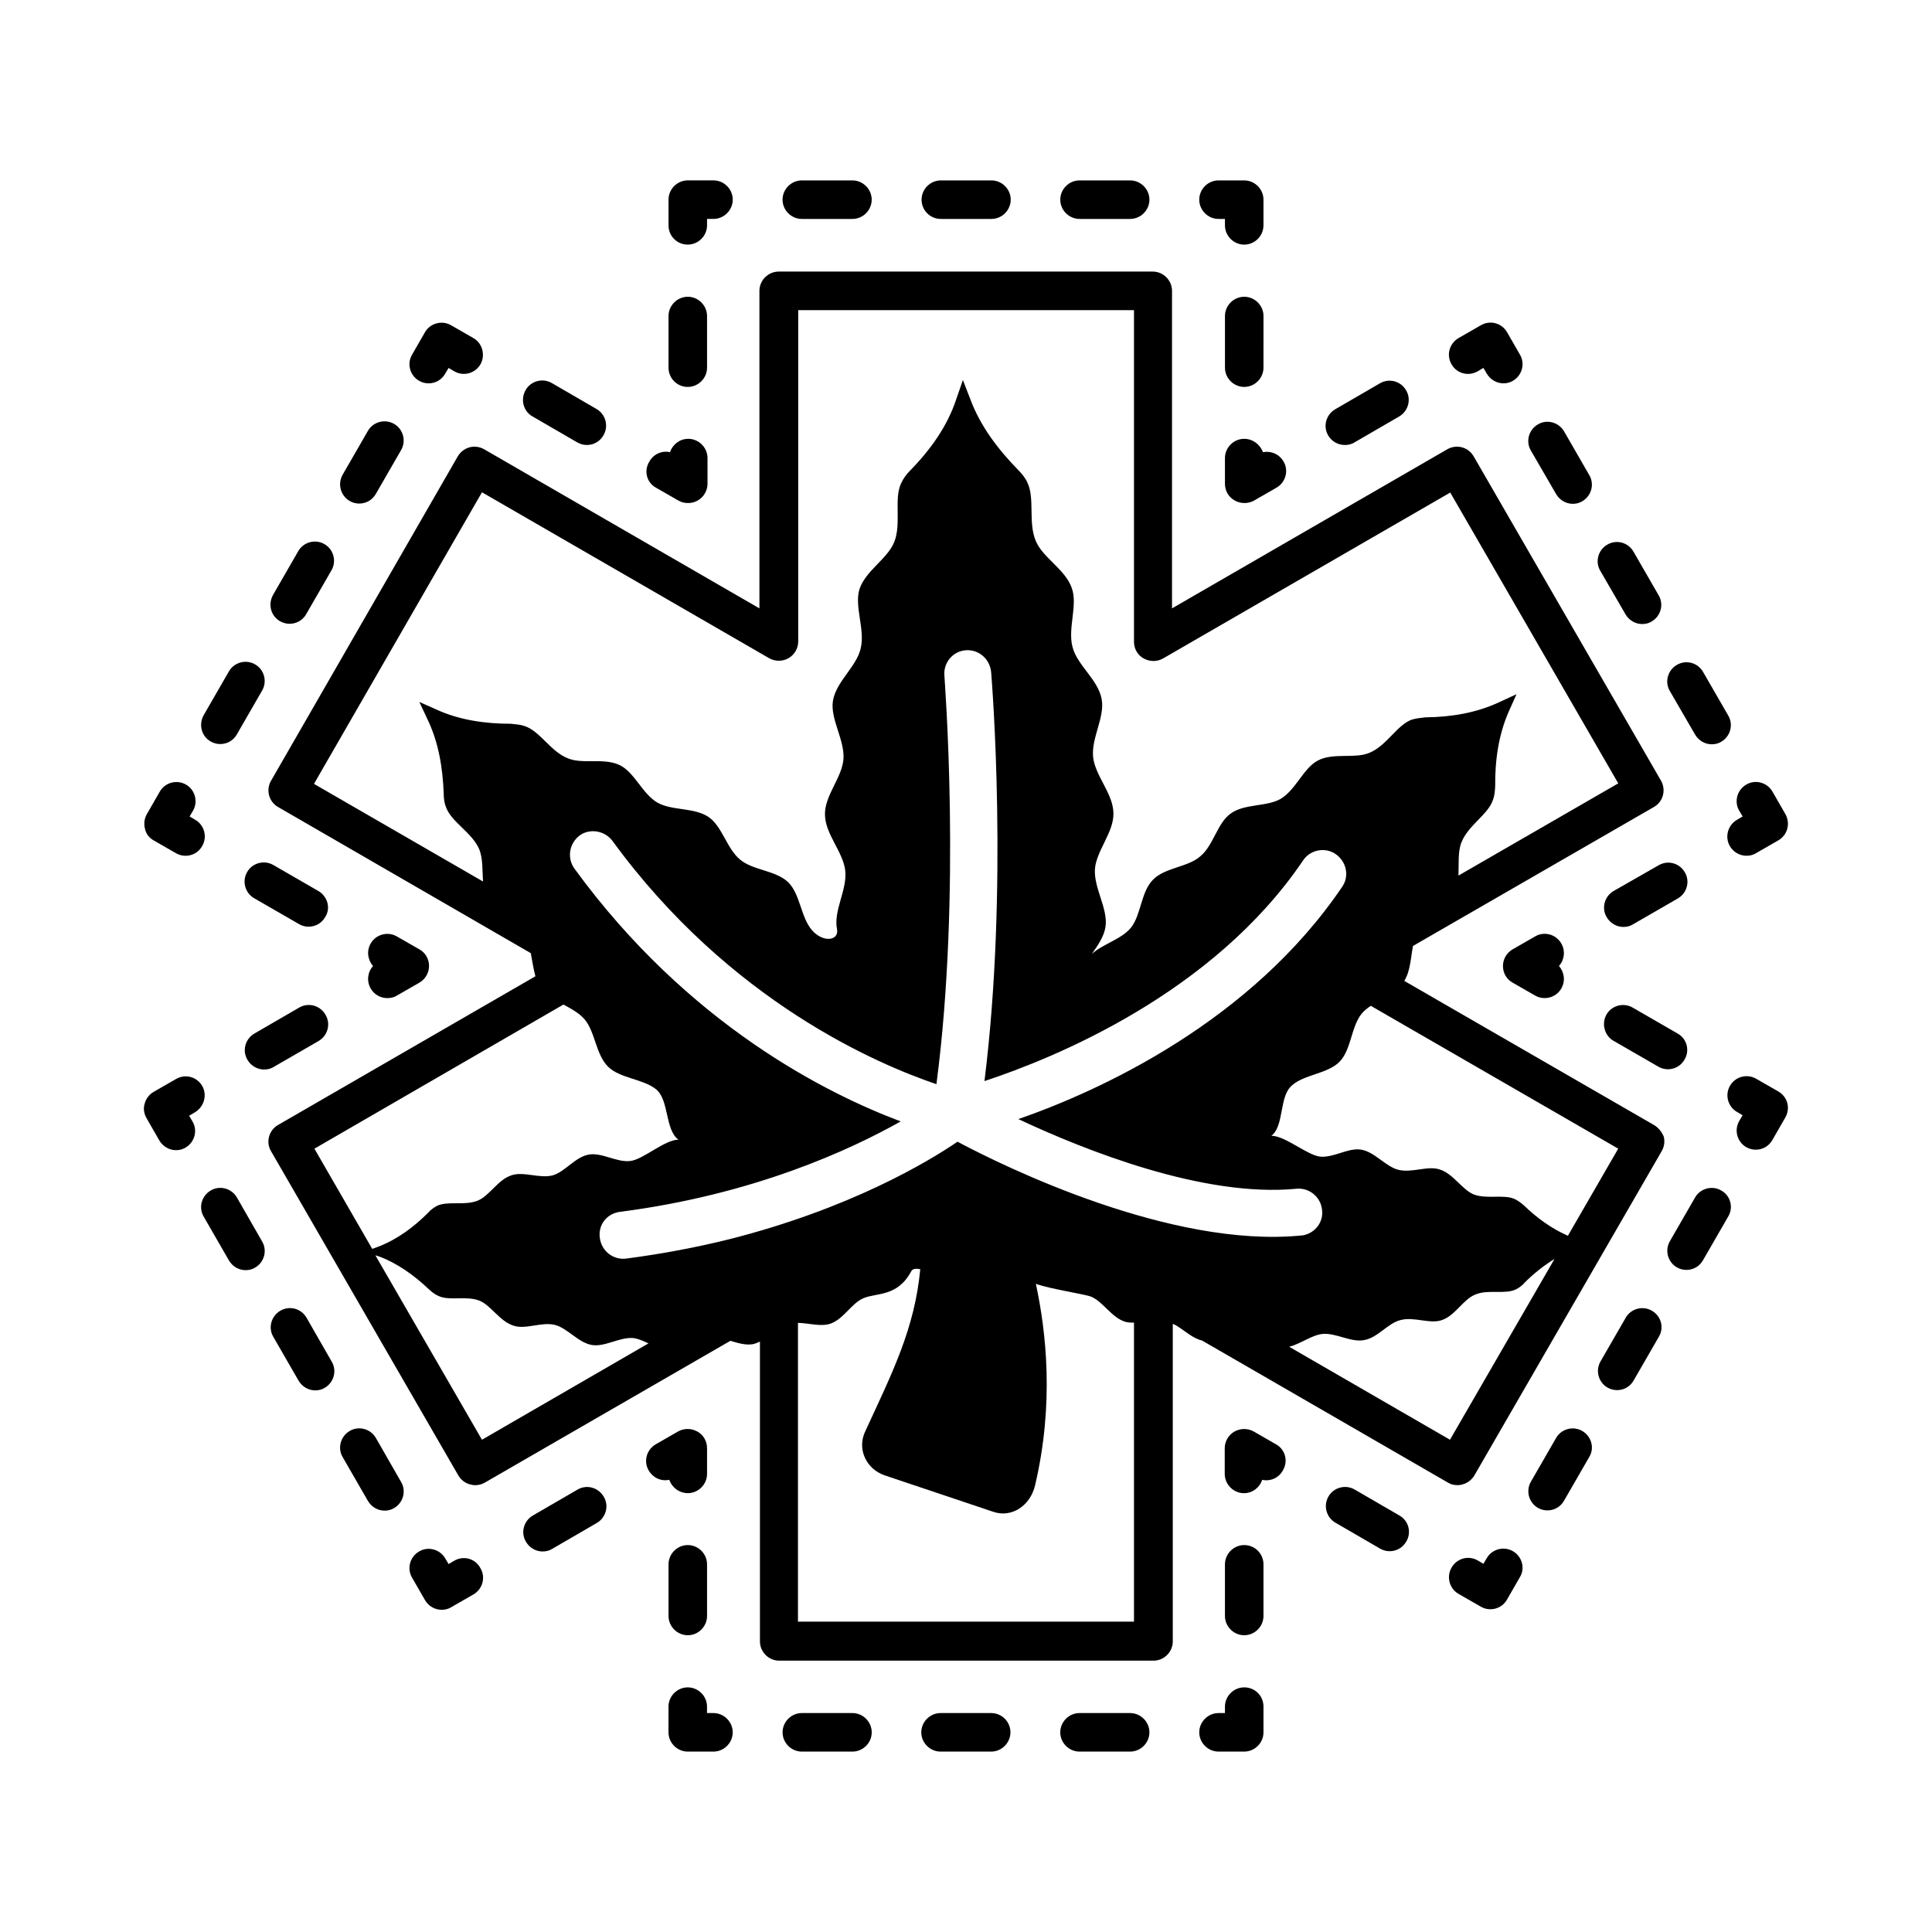 <?xml version="1.0" encoding="UTF-8"?>
<!-- Uploaded to: SVG Repo, www.svgrepo.com, Generator: SVG Repo Mixer Tools -->
<svg fill="#000000" width="800px" height="800px" version="1.1" viewBox="144 144 512 512" xmlns="http://www.w3.org/2000/svg">
 <g>
  <path d="m557.75 394.01c-1.43-2.449-4.562-3.269-6.945-1.84l-5.922 3.402c-1.566 0.887-2.586 2.586-2.586 4.426s0.953 3.539 2.586 4.426l5.922 3.402c0.816 0.477 1.703 0.68 2.519 0.68 1.77 0 3.473-0.887 4.426-2.519 1.156-1.973 0.816-4.356-0.613-5.992 1.43-1.559 1.77-4.012 0.613-5.984z"/>
  <path d="m588.59 417.9-11.914-6.875c-2.449-1.43-5.582-0.543-6.945 1.84-1.363 2.383-0.543 5.582 1.84 6.945l11.914 6.875c0.816 0.477 1.703 0.68 2.519 0.68 1.77 0 3.473-0.887 4.426-2.586 1.43-2.383 0.613-5.516-1.84-6.879z"/>
  <path d="m615.34 433.29-5.922-3.402c-2.449-1.43-5.582-0.543-6.945 1.84-1.43 2.449-0.543 5.582 1.84 6.945l1.496 0.887-0.887 1.496c-1.43 2.449-0.543 5.582 1.84 6.945 0.816 0.477 1.703 0.68 2.519 0.68 1.77 0 3.473-0.887 4.426-2.586l3.402-5.922c0.68-1.156 0.887-2.586 0.543-3.879-0.34-1.23-1.156-2.32-2.312-3.004z"/>
  <path d="m581.78 491.36c-2.449-1.43-5.582-0.543-6.945 1.84l-6.672 11.574c-1.43 2.449-0.543 5.582 1.84 6.945 0.816 0.477 1.703 0.68 2.519 0.68 1.77 0 3.473-0.887 4.426-2.586l6.672-11.574c1.43-2.383 0.613-5.449-1.84-6.879z"/>
  <path d="m563.33 523.23c-2.449-1.43-5.582-0.543-6.945 1.84l-6.672 11.574c-1.43 2.449-0.543 5.582 1.84 6.945 0.816 0.477 1.703 0.68 2.519 0.68 1.77 0 3.473-0.887 4.426-2.586l6.672-11.574c1.43-2.316 0.609-5.449-1.84-6.879z"/>
  <path d="m600.16 459.5c-2.449-1.43-5.582-0.543-6.945 1.84l-6.672 11.574c-1.43 2.449-0.543 5.582 1.84 6.945 0.816 0.477 1.703 0.68 2.519 0.68 1.77 0 3.473-0.887 4.426-2.586l6.672-11.574c1.43-2.387 0.613-5.519-1.84-6.879z"/>
  <path d="m544.95 555.09c-2.449-1.43-5.582-0.543-6.945 1.84l-0.887 1.496-1.496-0.887c-2.449-1.43-5.582-0.543-6.945 1.906-1.43 2.449-0.543 5.582 1.84 6.945l5.922 3.402c0.816 0.477 1.703 0.68 2.519 0.68 1.77 0 3.473-0.887 4.426-2.586l3.402-5.922c1.434-2.312 0.617-5.445-1.836-6.875z"/>
  <path d="m514.85 545.62-11.848-6.875c-2.449-1.43-5.582-0.543-6.945 1.84-1.43 2.449-0.543 5.582 1.84 6.945l11.848 6.875c0.816 0.477 1.703 0.68 2.519 0.68 1.77 0 3.473-0.887 4.426-2.586 1.43-2.383 0.613-5.516-1.84-6.879z"/>
  <path d="m482.18 526.77-5.922-3.402c-1.566-0.887-3.539-0.887-5.106 0-1.566 0.887-2.586 2.586-2.586 4.426v6.809c0 2.793 2.316 5.106 5.106 5.106 2.246 0 4.152-1.496 4.832-3.539 2.109 0.477 4.356-0.477 5.445-2.449 1.496-2.457 0.68-5.59-1.77-6.949z"/>
  <path d="m473.73 553.46c-2.793 0-5.106 2.316-5.106 5.106v13.684c0 2.793 2.316 5.106 5.106 5.106 2.793 0 5.106-2.316 5.106-5.106v-13.684c0.004-2.793-2.246-5.106-5.106-5.106z"/>
  <path d="m473.73 591.17c-2.793 0-5.106 2.316-5.106 5.106v1.703h-1.703c-2.793 0-5.106 2.316-5.106 5.106 0 2.793 2.316 5.106 5.106 5.106h6.809c2.793 0 5.106-2.316 5.106-5.106v-6.809c0.004-2.856-2.246-5.106-5.106-5.106z"/>
  <path d="m406.67 597.98h-13.414c-2.793 0-5.106 2.316-5.106 5.106 0 2.793 2.316 5.106 5.106 5.106h13.414c2.793 0 5.106-2.316 5.106-5.106 0-2.789-2.246-5.106-5.106-5.106z"/>
  <path d="m369.91 597.98h-13.414c-2.793 0-5.106 2.316-5.106 5.106 0 2.793 2.316 5.106 5.106 5.106h13.414c2.793 0 5.106-2.316 5.106-5.106 0-2.789-2.312-5.106-5.106-5.106z"/>
  <path d="m443.5 597.98h-13.414c-2.793 0-5.106 2.316-5.106 5.106 0 2.793 2.316 5.106 5.106 5.106h13.414c2.793 0 5.106-2.316 5.106-5.106 0-2.789-2.316-5.106-5.106-5.106z"/>
  <path d="m333.07 597.98h-1.703v-1.703c0-2.793-2.316-5.106-5.106-5.106-2.793 0-5.106 2.316-5.106 5.106v6.809c0 2.793 2.316 5.106 5.106 5.106h6.809c2.793 0 5.106-2.316 5.106-5.106 0-2.789-2.316-5.106-5.106-5.106z"/>
  <path d="m326.27 553.46c-2.793 0-5.106 2.316-5.106 5.106v13.684c0 2.793 2.316 5.106 5.106 5.106 2.793 0 5.106-2.316 5.106-5.106v-13.684c0-2.793-2.312-5.106-5.106-5.106z"/>
  <path d="m326.27 539.7c2.793 0 5.106-2.316 5.106-5.106v-6.809c0-1.84-0.953-3.539-2.586-4.426-1.633-0.887-3.539-0.887-5.106 0l-5.922 3.402c-2.449 1.43-3.269 4.562-1.84 6.945 1.156 1.973 3.336 2.926 5.445 2.449 0.68 2.047 2.656 3.543 4.902 3.543z"/>
  <path d="m297.06 538.75-11.848 6.875c-2.449 1.43-3.269 4.562-1.84 6.945 0.953 1.633 2.656 2.586 4.426 2.586 0.887 0 1.77-0.203 2.519-0.68l11.848-6.875c2.449-1.43 3.269-4.562 1.84-6.945-1.43-2.449-4.496-3.336-6.945-1.906z"/>
  <path d="m264.38 557.61-1.496 0.887-0.887-1.496c-1.43-2.449-4.562-3.269-6.945-1.84-2.449 1.43-3.269 4.562-1.84 6.945l3.402 5.922c0.953 1.633 2.656 2.586 4.426 2.586 0.887 0 1.77-0.203 2.519-0.68l5.922-3.402c2.449-1.43 3.269-4.562 1.84-6.945-1.359-2.59-4.492-3.406-6.941-1.977z"/>
  <path d="m225.23 493.2c-1.43-2.449-4.492-3.269-6.945-1.84-2.449 1.43-3.269 4.562-1.84 6.945l6.672 11.574c0.953 1.633 2.656 2.586 4.426 2.586 0.887 0 1.77-0.203 2.519-0.68 2.449-1.43 3.269-4.562 1.84-6.945z"/>
  <path d="m206.78 461.34c-1.43-2.449-4.562-3.269-6.945-1.84-2.449 1.43-3.269 4.562-1.84 6.945l6.672 11.574c0.953 1.633 2.656 2.586 4.426 2.586 0.887 0 1.77-0.203 2.519-0.68 2.449-1.43 3.269-4.562 1.84-6.945z"/>
  <path d="m243.61 525.07c-1.43-2.449-4.562-3.269-6.945-1.84-2.449 1.43-3.269 4.562-1.84 6.945l6.672 11.574c0.953 1.633 2.656 2.586 4.426 2.586 0.887 0 1.77-0.203 2.519-0.68 2.449-1.43 3.269-4.562 1.84-6.945z"/>
  <path d="m197.59 431.79c-1.43-2.449-4.492-3.269-6.945-1.84l-5.922 3.402c-1.156 0.68-2.043 1.77-2.383 3.133-0.41 1.227-0.203 2.59 0.477 3.816l3.402 5.922c0.953 1.633 2.656 2.586 4.426 2.586 0.887 0 1.77-0.203 2.519-0.68 2.449-1.43 3.269-4.562 1.84-6.945l-0.887-1.496 1.496-0.887c2.519-1.496 3.34-4.629 1.977-7.012z"/>
  <path d="m223.26 411.03-11.848 6.875c-2.449 1.43-3.269 4.562-1.84 6.945 0.953 1.633 2.656 2.586 4.426 2.586 0.887 0 1.77-0.203 2.519-0.68l11.914-6.875c2.449-1.43 3.269-4.562 1.84-6.945-1.43-2.519-4.562-3.336-7.012-1.906z"/>
  <path d="m242.25 405.99c0.953 1.633 2.656 2.519 4.426 2.519 0.887 0 1.77-0.203 2.519-0.68l5.922-3.402c1.566-0.887 2.586-2.586 2.586-4.426s-0.953-3.539-2.586-4.426l-5.922-3.402c-2.449-1.43-5.582-0.543-6.945 1.84-1.156 1.973-0.816 4.356 0.613 5.992-1.43 1.559-1.77 4.012-0.613 5.984z"/>
  <path d="m228.36 380.12-11.914-6.875c-2.449-1.43-5.582-0.543-6.945 1.84-1.43 2.449-0.543 5.582 1.84 6.945l11.914 6.875c0.816 0.477 1.703 0.68 2.519 0.68 1.77 0 3.473-0.887 4.426-2.586 1.496-2.316 0.609-5.449-1.84-6.879z"/>
  <path d="m184.72 366.71 5.922 3.402c0.816 0.477 1.703 0.68 2.519 0.68 1.77 0 3.473-0.887 4.426-2.586 1.43-2.449 0.543-5.582-1.84-6.945l-1.496-0.887 0.887-1.496c1.43-2.449 0.543-5.582-1.84-6.945-2.449-1.43-5.582-0.543-6.945 1.84l-3.402 5.922c-0.68 1.156-0.887 2.586-0.543 3.879 0.27 1.367 1.086 2.457 2.312 3.137z"/>
  <path d="m236.67 276.77c0.816 0.477 1.703 0.68 2.519 0.68 1.77 0 3.473-0.887 4.426-2.586l6.672-11.574c1.43-2.449 0.543-5.582-1.84-6.945-2.449-1.43-5.582-0.543-6.945 1.84l-6.672 11.574c-1.426 2.449-0.609 5.582 1.84 7.012z"/>
  <path d="m218.22 308.63c0.816 0.477 1.703 0.68 2.519 0.68 1.77 0 3.473-0.887 4.426-2.586l6.672-11.574c1.43-2.449 0.543-5.582-1.84-6.945-2.449-1.43-5.582-0.543-6.945 1.84l-6.672 11.574c-1.43 2.516-0.609 5.648 1.84 7.012z"/>
  <path d="m199.84 340.5c0.816 0.477 1.703 0.68 2.519 0.68 1.77 0 3.473-0.887 4.426-2.586l6.672-11.574c1.43-2.449 0.543-5.582-1.84-6.945-2.449-1.43-5.582-0.543-6.945 1.84l-6.672 11.574c-1.426 2.516-0.609 5.648 1.84 7.012z"/>
  <path d="m255.05 244.91c0.816 0.477 1.703 0.68 2.519 0.68 1.77 0 3.473-0.887 4.426-2.586l0.887-1.496 1.496 0.887c2.449 1.43 5.582 0.543 6.945-1.84 1.363-2.383 0.543-5.582-1.84-6.945l-5.922-3.402c-2.449-1.43-5.582-0.543-6.945 1.84l-3.402 5.922c-1.434 2.379-0.613 5.512 1.836 6.941z"/>
  <path d="m285.14 254.37 11.848 6.875c0.816 0.477 1.703 0.68 2.519 0.68 1.77 0 3.473-0.887 4.426-2.586 1.43-2.449 0.543-5.582-1.84-6.945l-11.848-6.875c-2.449-1.43-5.582-0.543-6.945 1.84-1.43 2.516-0.613 5.648 1.84 7.012z"/>
  <path d="m317.82 273.23 5.922 3.402c0.816 0.477 1.703 0.68 2.586 0.68 0.887 0 1.77-0.203 2.586-0.68 1.566-0.887 2.586-2.586 2.586-4.426v-6.809c0-2.793-2.316-5.106-5.106-5.106-2.246 0-4.152 1.496-4.832 3.539-2.109-0.477-4.356 0.477-5.445 2.449-1.566 2.453-0.75 5.586 1.703 6.949z"/>
  <path d="m326.27 246.54c2.793 0 5.106-2.316 5.106-5.106v-13.684c0-2.793-2.316-5.106-5.106-5.106-2.793 0-5.106 2.316-5.106 5.106v13.684c0 2.793 2.246 5.106 5.106 5.106z"/>
  <path d="m326.27 208.82c2.793 0 5.106-2.316 5.106-5.106v-1.703h1.703c2.793 0 5.106-2.316 5.106-5.106 0-2.793-2.316-5.106-5.106-5.106h-6.809c-2.793 0-5.106 2.316-5.106 5.106v6.809c0 2.859 2.246 5.106 5.106 5.106z"/>
  <path d="m393.33 202.02h13.414c2.793 0 5.106-2.316 5.106-5.106 0-2.793-2.316-5.106-5.106-5.106h-13.414c-2.793 0-5.106 2.316-5.106 5.106-0.004 2.789 2.246 5.106 5.106 5.106z"/>
  <path d="m430.09 202.02h13.414c2.793 0 5.106-2.316 5.106-5.106 0-2.793-2.316-5.106-5.106-5.106h-13.414c-2.793 0-5.106 2.316-5.106 5.106 0 2.789 2.316 5.106 5.106 5.106z"/>
  <path d="m356.49 202.02h13.414c2.793 0 5.106-2.316 5.106-5.106 0-2.793-2.316-5.106-5.106-5.106h-13.414c-2.793 0-5.106 2.316-5.106 5.106 0 2.789 2.316 5.106 5.106 5.106z"/>
  <path d="m466.92 202.02h1.703v1.703c0 2.793 2.316 5.106 5.106 5.106 2.793 0 5.106-2.316 5.106-5.106v-6.809c0-2.793-2.316-5.106-5.106-5.106h-6.809c-2.793 0-5.106 2.316-5.106 5.106 0 2.789 2.316 5.106 5.106 5.106z"/>
  <path d="m473.73 246.54c2.793 0 5.106-2.316 5.106-5.106l0.004-13.684c0-2.793-2.316-5.106-5.106-5.106-2.793 0-5.106 2.316-5.106 5.106v13.684c-0.004 2.793 2.312 5.106 5.102 5.106z"/>
  <path d="m473.73 260.29c-2.793 0-5.106 2.316-5.106 5.106v6.809c0 1.84 0.953 3.539 2.586 4.426 0.816 0.477 1.703 0.68 2.586 0.68 0.887 0 1.77-0.203 2.586-0.68l5.922-3.402c2.449-1.43 3.269-4.562 1.84-6.945-1.156-1.973-3.336-2.859-5.445-2.449-0.746-2.043-2.723-3.543-4.969-3.543z"/>
  <path d="m500.42 261.93c0.887 0 1.77-0.203 2.519-0.68l11.848-6.875c2.449-1.43 3.269-4.562 1.84-6.945-1.43-2.449-4.492-3.269-6.945-1.84l-11.848 6.875c-2.449 1.43-3.269 4.562-1.84 6.945 0.953 1.637 2.652 2.519 4.426 2.519z"/>
  <path d="m535.62 242.39 1.496-0.887 0.887 1.496c0.953 1.633 2.656 2.586 4.426 2.586 0.887 0 1.77-0.203 2.519-0.68 2.449-1.43 3.269-4.562 1.84-6.945l-3.402-5.922c-1.43-2.449-4.492-3.269-6.945-1.84l-5.922 3.402c-2.449 1.43-3.269 4.562-1.84 6.945 1.359 2.457 4.492 3.273 6.941 1.844z"/>
  <path d="m593.21 338.66c0.953 1.633 2.656 2.586 4.426 2.586 0.887 0 1.77-0.203 2.519-0.68 2.449-1.43 3.269-4.562 1.84-6.945l-6.672-11.574c-1.43-2.449-4.492-3.269-6.945-1.84-2.449 1.43-3.269 4.562-1.84 6.945z"/>
  <path d="m574.77 306.79c0.953 1.633 2.656 2.586 4.426 2.586 0.887 0 1.77-0.203 2.519-0.68 2.449-1.43 3.269-4.562 1.84-6.945l-6.672-11.574c-1.43-2.449-4.492-3.269-6.945-1.84-2.449 1.43-3.269 4.562-1.84 6.945z"/>
  <path d="m556.38 274.93c0.953 1.633 2.656 2.586 4.426 2.586 0.887 0 1.77-0.203 2.519-0.68 2.449-1.43 3.269-4.562 1.84-6.945l-6.672-11.574c-1.43-2.449-4.562-3.269-6.945-1.84-2.449 1.43-3.269 4.562-1.84 6.945z"/>
  <path d="m602.41 368.2c0.953 1.633 2.656 2.586 4.426 2.586 0.887 0 1.77-0.203 2.519-0.68l5.922-3.402c1.156-0.68 2.043-1.77 2.383-3.133 0.34-1.293 0.137-2.723-0.543-3.879l-3.402-5.922c-1.43-2.449-4.562-3.269-6.945-1.84-2.449 1.43-3.269 4.562-1.84 6.945l0.887 1.496-1.496 0.887c-2.453 1.426-3.269 4.559-1.91 6.941z"/>
  <path d="m571.63 380.12c-2.449 1.43-3.269 4.562-1.84 6.945 0.953 1.633 2.656 2.586 4.426 2.586 0.887 0 1.77-0.203 2.519-0.68l11.914-6.875c2.449-1.43 3.269-4.562 1.84-6.945-1.43-2.449-4.492-3.269-6.945-1.84z"/>
  <path d="m582.32 442.14-66.176-38.195c1.633-2.586 1.703-6.129 2.316-9.258l63.859-36.832c1.156-0.68 2.043-1.77 2.383-3.133 0.34-1.293 0.137-2.723-0.543-3.879l-49.633-85.922c-0.68-1.156-1.77-2.043-3.133-2.383-1.293-0.34-2.723-0.137-3.879 0.543l-72.918 42.145v-84.148c0-2.793-2.316-5.106-5.106-5.106h-99.129c-2.793 0-5.106 2.316-5.106 5.106v84.148l-72.918-42.145c-1.156-0.68-2.586-0.887-3.879-0.543-1.293 0.34-2.449 1.227-3.133 2.383l-49.496 85.988c-1.43 2.449-0.543 5.582 1.84 6.945l66.992 38.738c0.41 2.043 0.68 4.152 1.227 6.129l-68.219 39.418c-2.449 1.43-3.269 4.562-1.84 6.945l49.633 85.922c0.68 1.156 1.77 2.043 3.133 2.383 0.41 0.137 0.887 0.203 1.293 0.203 0.887 0 1.77-0.203 2.586-0.68l65.086-37.582c2.043 0.613 4.086 1.227 5.992 0.887 0.613-0.137 1.227-0.41 1.84-0.68v79.453c0 2.793 2.316 5.106 5.106 5.106h99.195c2.793 0 5.106-2.316 5.106-5.106v-84.156c0.273 0.137 0.477 0.203 0.75 0.34l0.34 0.203c2.18 1.363 4.289 3.336 6.672 3.879l65.156 37.648c0.75 0.477 1.633 0.68 2.586 0.68 0.41 0 0.887-0.066 1.293-0.203 1.293-0.34 2.449-1.227 3.133-2.383l49.633-85.922c0.68-1.156 0.887-2.586 0.543-3.879-0.543-1.289-1.43-2.375-2.586-3.059zm-94.773 16.887c3.402-0.34 6.469 2.18 6.809 5.582 0.41 3.199-1.703 5.922-4.629 6.672-0.34 0.066-0.543 0.137-0.887 0.137-34.52 3.402-78.566-18.18-91.094-24.852-7.762 5.309-28.527 17.77-60.594 25.871-8.238 2.043-17.359 3.812-27.234 5.106-3.402 0.41-6.469-1.973-6.945-5.379-0.543-3.402 1.703-6.535 5.309-7.012 35.402-4.562 61-16.406 74.414-23.965-19.402-7.285-56.234-25.531-86.465-66.992-2.043-2.859-1.363-6.672 1.363-8.781 2.723-1.973 6.672-1.293 8.715 1.43 31.184 42.754 70.602 59.301 85.852 64.473 6.672-50.723 2.109-107.64 2.109-108.32-0.273-3.336 2.18-6.398 5.652-6.672 3.473-0.273 6.398 2.316 6.738 5.785 0.203 2.449 4.629 57.188-1.77 108.39 18.383-6.059 60.594-23.148 84.488-58.551 1.906-2.793 5.856-3.539 8.645-1.566 2.793 1.973 3.609 5.785 1.703 8.578-24.238 35.812-64.133 54.059-85.852 61.613 17.574 8.242 49.098 20.84 73.672 18.457zm-215.82-184.57 76.117 43.98c1.566 0.887 3.539 0.887 5.106 0 1.566-0.887 2.586-2.586 2.586-4.426v-87.824h88.984v87.895c0 1.84 0.953 3.539 2.586 4.426 1.633 0.887 3.539 0.887 5.106 0l76.117-43.98 44.527 77.07-42.348 24.441c0.137-3.133-0.203-6.398 0.816-8.852 1.77-4.492 7.012-7.285 8.305-11.164 0.477-1.227 0.543-2.449 0.613-3.676-0.066-6.875 0.887-13.617 3.609-19.812l2.043-4.562-4.426 2.043c-6.195 2.926-12.938 4.016-19.742 4.086-1.227 0.137-2.519 0.273-3.609 0.613-3.879 1.43-6.606 6.809-11.031 8.715-3.879 1.77-9.734-0.066-13.82 2.109-3.812 1.973-5.785 7.625-9.734 10.078-3.676 2.246-9.668 1.293-13.344 3.949-3.609 2.519-4.562 8.441-8.102 11.371-3.336 2.926-9.328 2.926-12.527 6.195-3.199 3.199-3.133 9.328-5.856 12.73-2.519 3.062-7.422 4.289-10.348 6.945 1.566-2.246 3.199-4.562 3.609-7.148 0.75-4.832-3.133-10.281-2.793-15.387 0.41-4.902 5.039-9.734 4.902-14.773-0.066-5.176-4.832-9.871-5.379-14.844-0.543-5.106 3.199-10.621 2.246-15.453-0.953-5.106-6.469-8.918-7.691-13.684-1.363-4.969 1.43-11.098-0.203-15.66-1.703-4.969-7.691-8.035-9.531-12.461-2.109-4.902-0.203-11.301-2.246-15.523-0.543-1.227-1.496-2.383-2.449-3.336-5.309-5.445-10.008-11.574-12.664-18.723l-1.973-5.106-1.77 5.106c-2.383 7.215-6.875 13.414-12.188 18.859-1.02 1.02-1.84 2.109-2.449 3.473-1.906 4.086 0.137 10.555-1.77 15.453-1.77 4.492-7.691 7.691-9.258 12.594-1.363 4.629 1.566 10.688 0.34 15.66-1.09 4.832-6.535 8.781-7.352 13.891-0.75 4.832 3.133 10.281 2.793 15.387-0.34 4.902-5.039 9.734-4.902 14.773 0.066 5.176 4.832 9.871 5.379 14.844 0.543 5.106-3.199 10.621-2.18 15.523 0.543 3.062-3.746 3.609-6.672 0.203-2.926-3.402-3.062-9.465-6.262-12.664-3.336-3.199-9.328-3.133-12.73-5.992-3.539-2.859-4.766-8.852-8.375-11.301-3.812-2.586-9.734-1.633-13.547-3.812-4.016-2.316-6.059-8.035-10.008-9.941-4.223-2.043-9.941-0.137-13.82-1.84-4.492-1.77-7.352-7.215-11.371-8.512-1.156-0.41-2.449-0.477-3.676-0.613-6.738 0-13.617-0.953-19.812-3.812l-4.426-1.973 2.109 4.492c2.996 6.195 4.086 12.867 4.356 19.812 0 1.227 0.137 2.449 0.613 3.609 1.43 3.949 6.875 6.672 8.781 11.098 1.02 2.449 0.816 5.582 1.02 8.578l-44.797-25.871zm21.582 135.76c2.043 1.09 4.152 2.246 5.582 3.879 2.859 3.336 2.996 9.395 6.262 12.594 3.199 3.133 9.258 3.199 12.73 5.992 3.473 2.859 2.316 10.758 5.922 13.344-3.676 0-9.395 5.309-12.801 5.652-3.609 0.41-7.488-2.316-10.961-1.703-3.609 0.613-6.262 4.562-9.602 5.516-3.539 0.887-7.828-1.156-10.961 0-3.539 1.156-5.719 5.379-8.852 6.672-3.402 1.43-7.965 0-10.895 1.43-0.816 0.477-1.703 1.09-2.246 1.77-3.812 3.812-8.102 7.012-13.141 8.988l-1.703 0.613-15.32-26.551zm-21.582 115.33-28.254-48.883 0.887 0.273c4.969 1.84 9.395 5.039 13.277 8.715 0.75 0.68 1.566 1.363 2.519 1.77 2.926 1.43 7.422-0.137 10.961 1.293 3.062 1.293 5.309 5.445 8.988 6.606 3.199 1.09 7.422-1.09 10.961-0.203 3.269 0.816 6.195 4.699 9.734 5.309 3.402 0.613 7.215-2.043 10.895-1.84 1.363 0.137 2.723 0.75 4.152 1.43zm83.742 48.27v-79.246c2.926 0.066 6.059 1.09 8.645 0.203 3.473-1.227 5.582-5.445 8.715-6.738 3.473-1.496 8.988-0.273 12.664-7.148 0.41-0.816 1.566-0.68 2.383-0.543-1.496 15.863-7.422 27.438-14.57 42.961-2.246 4.629 0.203 9.941 5.039 11.641l28.801 9.668c5.039 1.77 9.941-1.703 11.164-7.012 5.106-21.719 2.926-40.715 0.203-53.375 3.746 1.363 12.938 2.723 14.637 3.402 3.133 1.293 5.445 5.516 8.918 6.606 0.75 0.273 1.566 0.273 2.449 0.273v79.246l-89.047-0.004zm172.79-48.27-42.621-24.645c3.062-0.75 5.992-3.133 8.918-3.402 3.609-0.273 7.488 2.316 10.961 1.633 3.609-0.613 6.262-4.492 9.668-5.309 3.539-0.953 7.828 1.156 10.961 0 3.539-1.227 5.582-5.445 8.781-6.738 3.473-1.496 7.965 0.066 10.895-1.43 0.887-0.477 1.703-1.09 2.246-1.77 2.383-2.383 5.039-4.492 7.898-6.262zm31.25-54.059c-4.356-1.906-8.168-4.699-11.574-7.965-0.75-0.68-1.496-1.227-2.383-1.703-2.926-1.43-7.488 0.066-11.031-1.293-3.062-1.293-5.445-5.516-8.988-6.606-3.199-1.09-7.422 1.02-11.031 0.066-3.336-0.887-6.195-4.699-9.734-5.309-3.402-0.613-7.285 2.18-10.895 1.84-3.402-0.34-9.395-5.582-12.938-5.516 3.473-2.656 1.973-10.555 5.516-13.414 3.269-2.859 9.328-2.996 12.527-6.195 3.133-3.199 3.062-9.258 5.856-12.73 0.68-0.816 1.496-1.496 2.449-2.109l65.562 37.855z"/>
 </g>
</svg>
